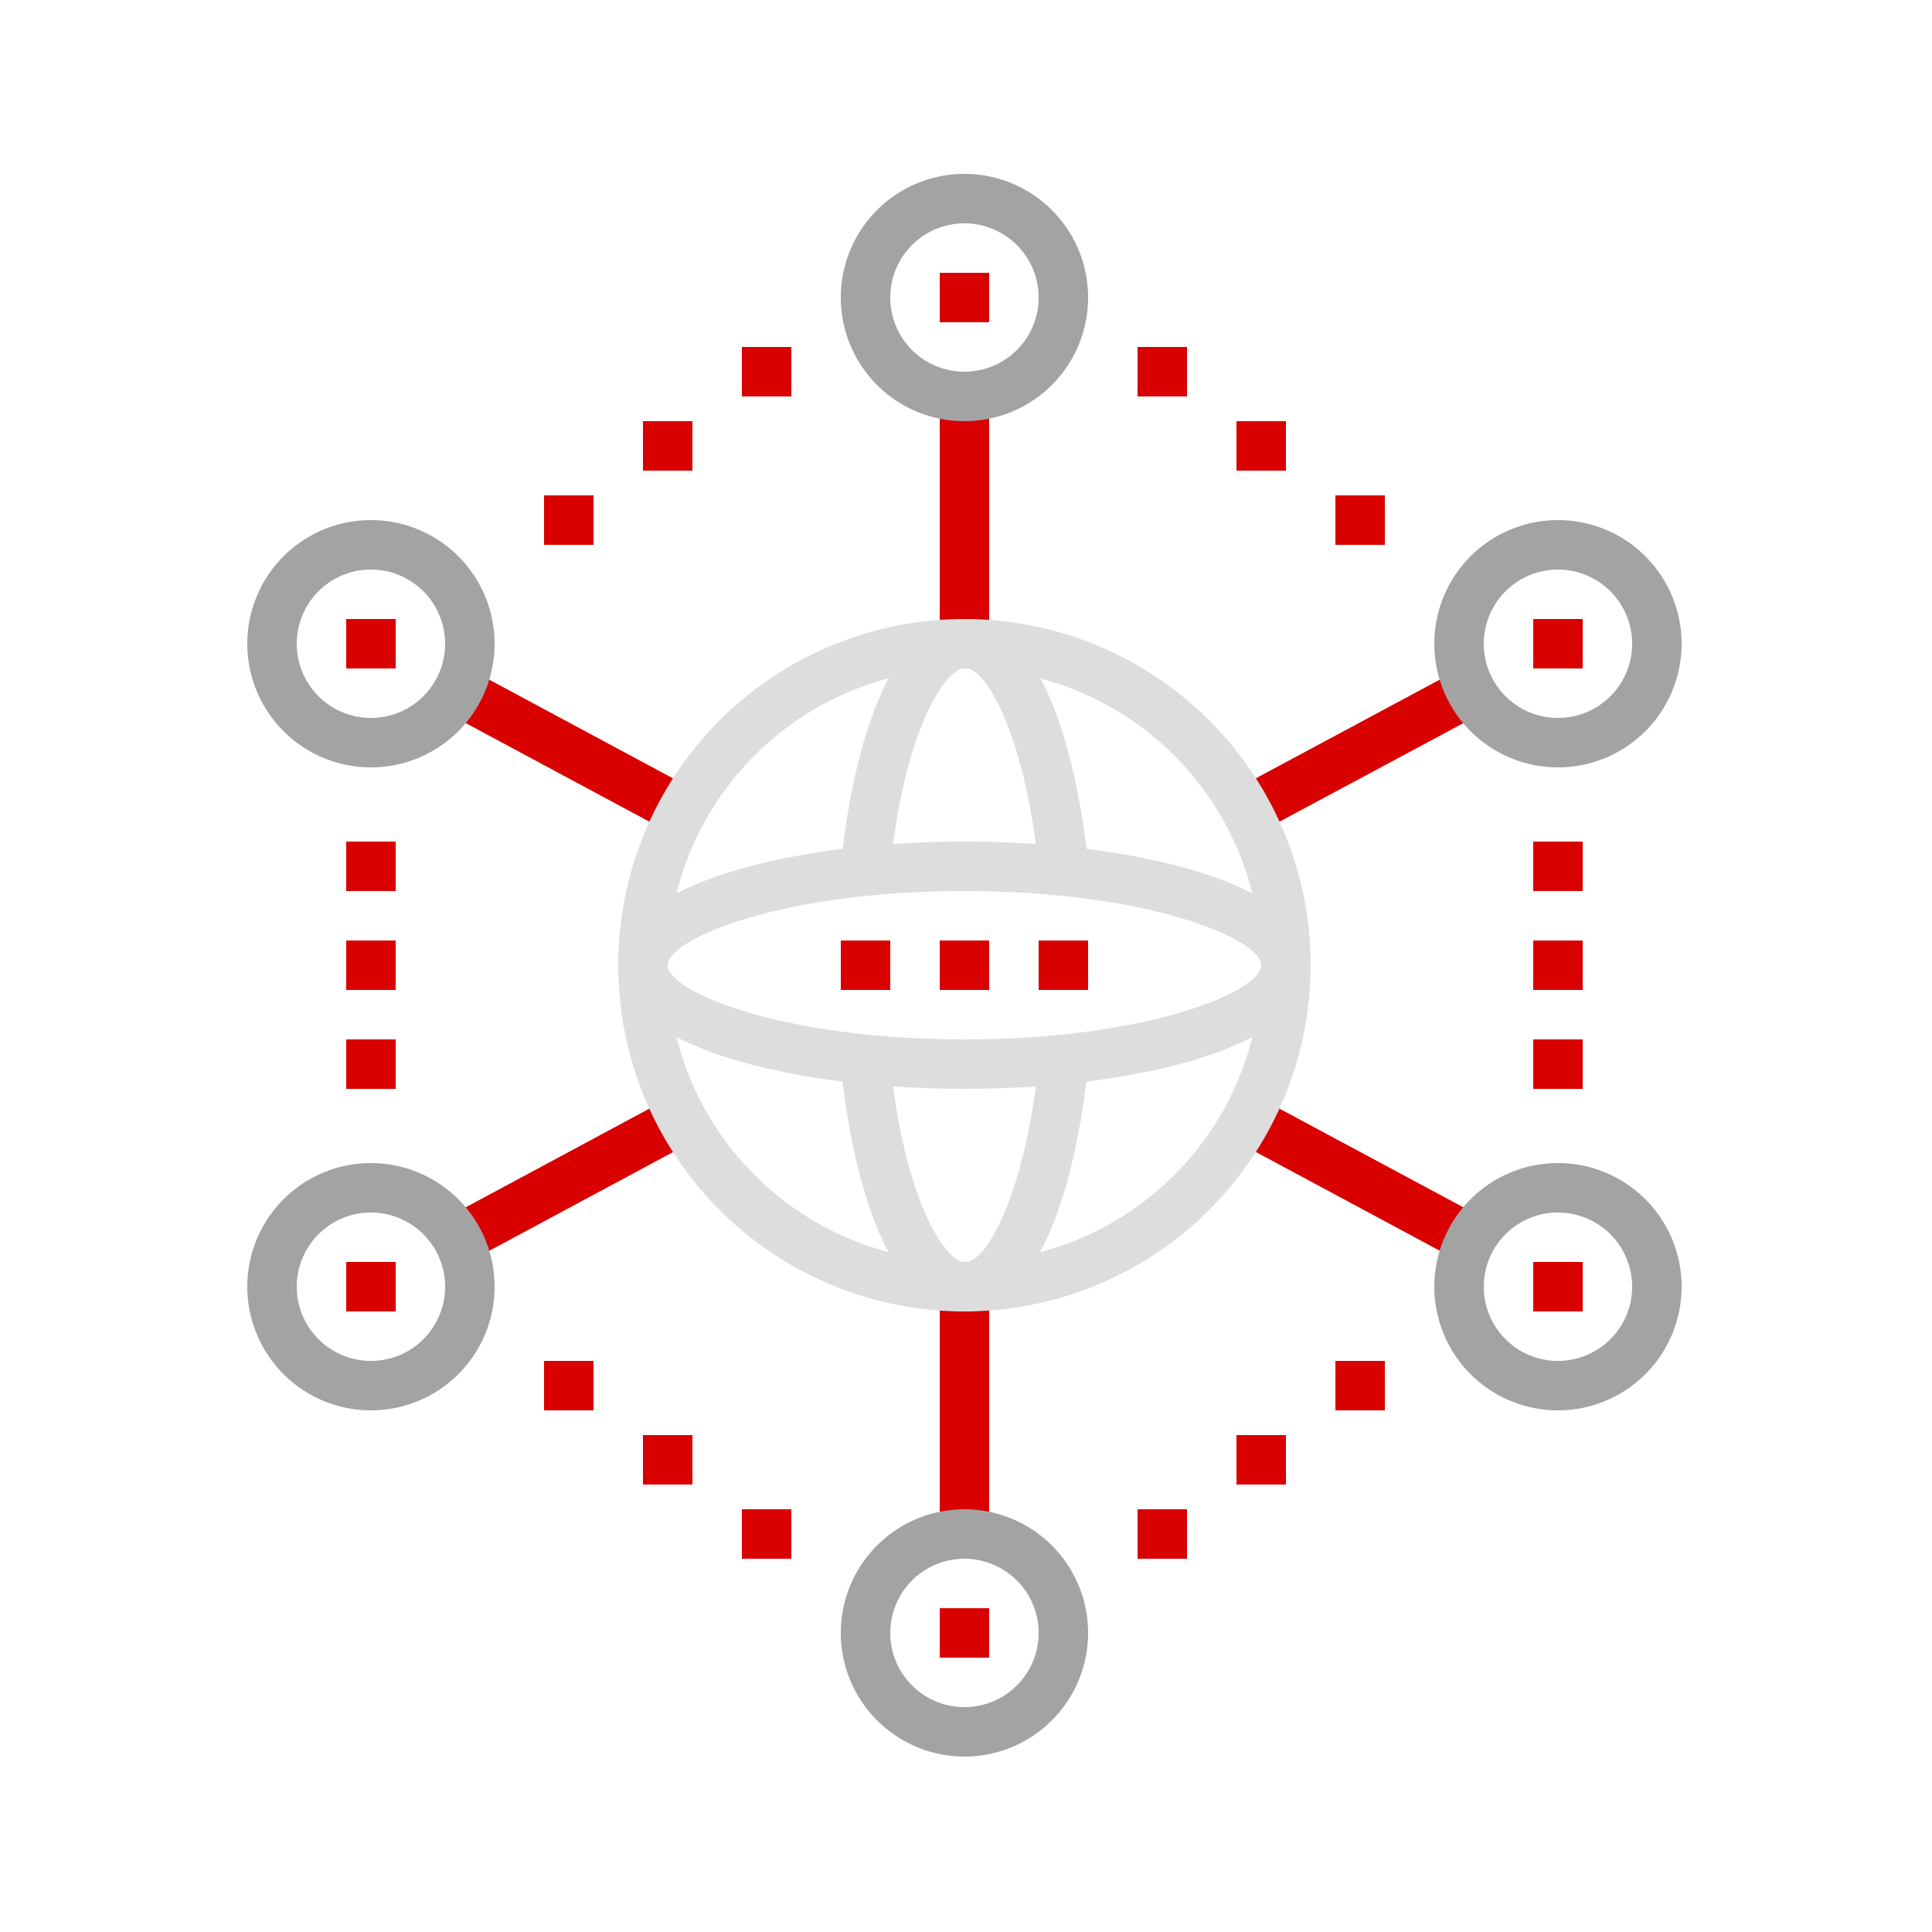 <svg id="Layer_1" data-name="Layer 1" xmlns="http://www.w3.org/2000/svg" viewBox="0 0 500 500">
  <title>aero-link-wifi-cisco-meraki-slovanet-siet</title>
  <g>
    <rect x="243.2" y="102.6" width="12.8" height="64" fill="#d90000"/>
    <path d="M182.22,293.84l-60.79,32.65-6.06-11.27,60.79-32.66Zm0,0" fill="#d90000"/>
    <path d="M383.83,184.41,323,217l-6-11.28,60.81-32.62Zm0,0" fill="#d90000"/>
    <path d="M182.21,205.76,176.16,217l-60.8-32.64,6-11.28Zm0,0" fill="#d90000"/>
    <path d="M383.84,315.2l-6.06,11.27L317,293.83l6-11.27Zm0,0" fill="#d90000"/>
    <rect x="243.2" y="333" width="12.8" height="64" fill="#d90000"/>
    <rect x="89.6" y="217.8" width="12.8" height="12.8" fill="#d90000"/>
    <rect x="89.6" y="243.4" width="12.8" height="12.8" fill="#d90000"/>
    <rect x="89.6" y="269" width="12.8" height="12.8" fill="#d90000"/>
    <rect x="396.8" y="269" width="12.8" height="12.8" fill="#d90000"/>
    <rect x="396.8" y="243.4" width="12.8" height="12.8" fill="#d90000"/>
    <rect x="396.8" y="217.8" width="12.8" height="12.8" fill="#d90000"/>
    <rect x="140.8" y="128.2" width="12.8" height="12.8" fill="#d90000"/>
    <rect x="166.4" y="109" width="12.8" height="12.8" fill="#d90000"/>
    <rect x="192" y="89.8" width="12.8" height="12.8" fill="#d90000"/>
    <rect x="345.6" y="128.2" width="12.8" height="12.8" fill="#d90000"/>
    <rect x="320" y="109" width="12.8" height="12.8" fill="#d90000"/>
    <rect x="294.4" y="89.8" width="12.8" height="12.8" fill="#d90000"/>
    <rect x="140.8" y="352.2" width="12.8" height="12.8" fill="#d90000"/>
    <rect x="166.4" y="371.4" width="12.8" height="12.8" fill="#d90000"/>
    <rect x="192" y="390.6" width="12.8" height="12.8" fill="#d90000"/>
    <rect x="345.6" y="352.2" width="12.8" height="12.8" fill="#d90000"/>
    <rect x="320" y="371.4" width="12.8" height="12.8" fill="#d90000"/>
    <rect x="294.4" y="390.6" width="12.8" height="12.8" fill="#d90000"/>
    <rect x="243.2" y="70.6" width="12.8" height="12.8" fill="#d90000"/>
    <rect x="243.2" y="416.2" width="12.8" height="12.8" fill="#d90000"/>
    <rect x="89.6" y="160.2" width="12.8" height="12.8" fill="#d90000"/>
    <rect x="396.8" y="160.2" width="12.8" height="12.8" fill="#d90000"/>
    <rect x="89.6" y="326.6" width="12.8" height="12.8" fill="#d90000"/>
    <rect x="396.8" y="326.6" width="12.8" height="12.8" fill="#d90000"/>
    <path d="M249.6,339.4a89.6,89.6,0,1,1,89.6-89.6,89.7,89.7,0,0,1-89.6,89.6Zm0-166.4a76.8,76.8,0,1,0,76.8,76.8A76.88,76.88,0,0,0,249.6,173Zm0,0" fill="#ddd"/>
    <path d="M251.24,339.4l-4-.09C225.27,335.65,219,290,217.63,276l12.74-1.28c3.31,33.08,12.9,50.21,18.62,51.84h1.44c5.74-1.14,15.16-19.45,18.4-51.84L281.56,276c-2.93,29.32-12.35,61.36-30,63.32Zm0,0" fill="#ddd"/>
    <path d="M268.83,224.84c-3.24-32.38-12.66-50.7-18.4-51.84H249c-5.72,1.63-15.31,18.77-18.62,51.84l-12.73-1.27c1.39-13.92,7.64-59.61,29.63-63.28l4-.09.35,0c17.63,2,27,34,30,63.32Zm0,0" fill="#ddd"/>
    <path d="M249.6,281.8c-44.53,0-89.6-11-89.6-32s45.07-32,89.6-32,89.6,11,89.6,32-45.08,32-89.6,32Zm0-51.2c-47.64,0-76.8,12.43-76.8,19.2S202,269,249.6,269s76.8-12.43,76.8-19.2-29.16-19.2-76.8-19.2Zm0,0" fill="#ddd"/>
    <rect x="217.6" y="243.4" width="12.8" height="12.8" fill="#d90000"/>
    <rect x="243.2" y="243.4" width="12.8" height="12.8" fill="#d90000"/>
    <rect x="268.8" y="243.4" width="12.8" height="12.8" fill="#d90000"/>
    <path d="M249.6,109a32,32,0,1,1,32-32,32,32,0,0,1-32,32Zm0-51.2A19.2,19.2,0,1,0,268.8,77a19.22,19.22,0,0,0-19.2-19.2Zm0,0" fill="#a3a3a3"/>
    <path d="M96,198.6a32,32,0,1,1,32-32,32,32,0,0,1-32,32Zm0-51.2a19.2,19.2,0,1,0,19.2,19.2A19.22,19.22,0,0,0,96,147.4Zm0,0" fill="#a3a3a3"/>
    <path d="M96,365a32,32,0,1,1,32-32,32,32,0,0,1-32,32Zm0-51.2A19.2,19.2,0,1,0,115.2,333,19.22,19.22,0,0,0,96,313.8Zm0,0" fill="#a3a3a3"/>
    <path d="M403.2,198.6a32,32,0,1,1,32-32,32,32,0,0,1-32,32Zm0-51.2a19.2,19.2,0,1,0,19.2,19.2,19.22,19.22,0,0,0-19.2-19.2Zm0,0" fill="#a3a3a3"/>
    <path d="M403.2,365a32,32,0,1,1,32-32,32,32,0,0,1-32,32Zm0-51.2A19.2,19.2,0,1,0,422.4,333a19.22,19.22,0,0,0-19.2-19.2Zm0,0" fill="#a3a3a3"/>
    <path d="M249.6,454.6a32,32,0,1,1,32-32,32,32,0,0,1-32,32Zm0-51.2a19.2,19.2,0,1,0,19.2,19.2,19.23,19.23,0,0,0-19.2-19.2Zm0,0" fill="#a3a3a3"/>
  </g>
</svg>
